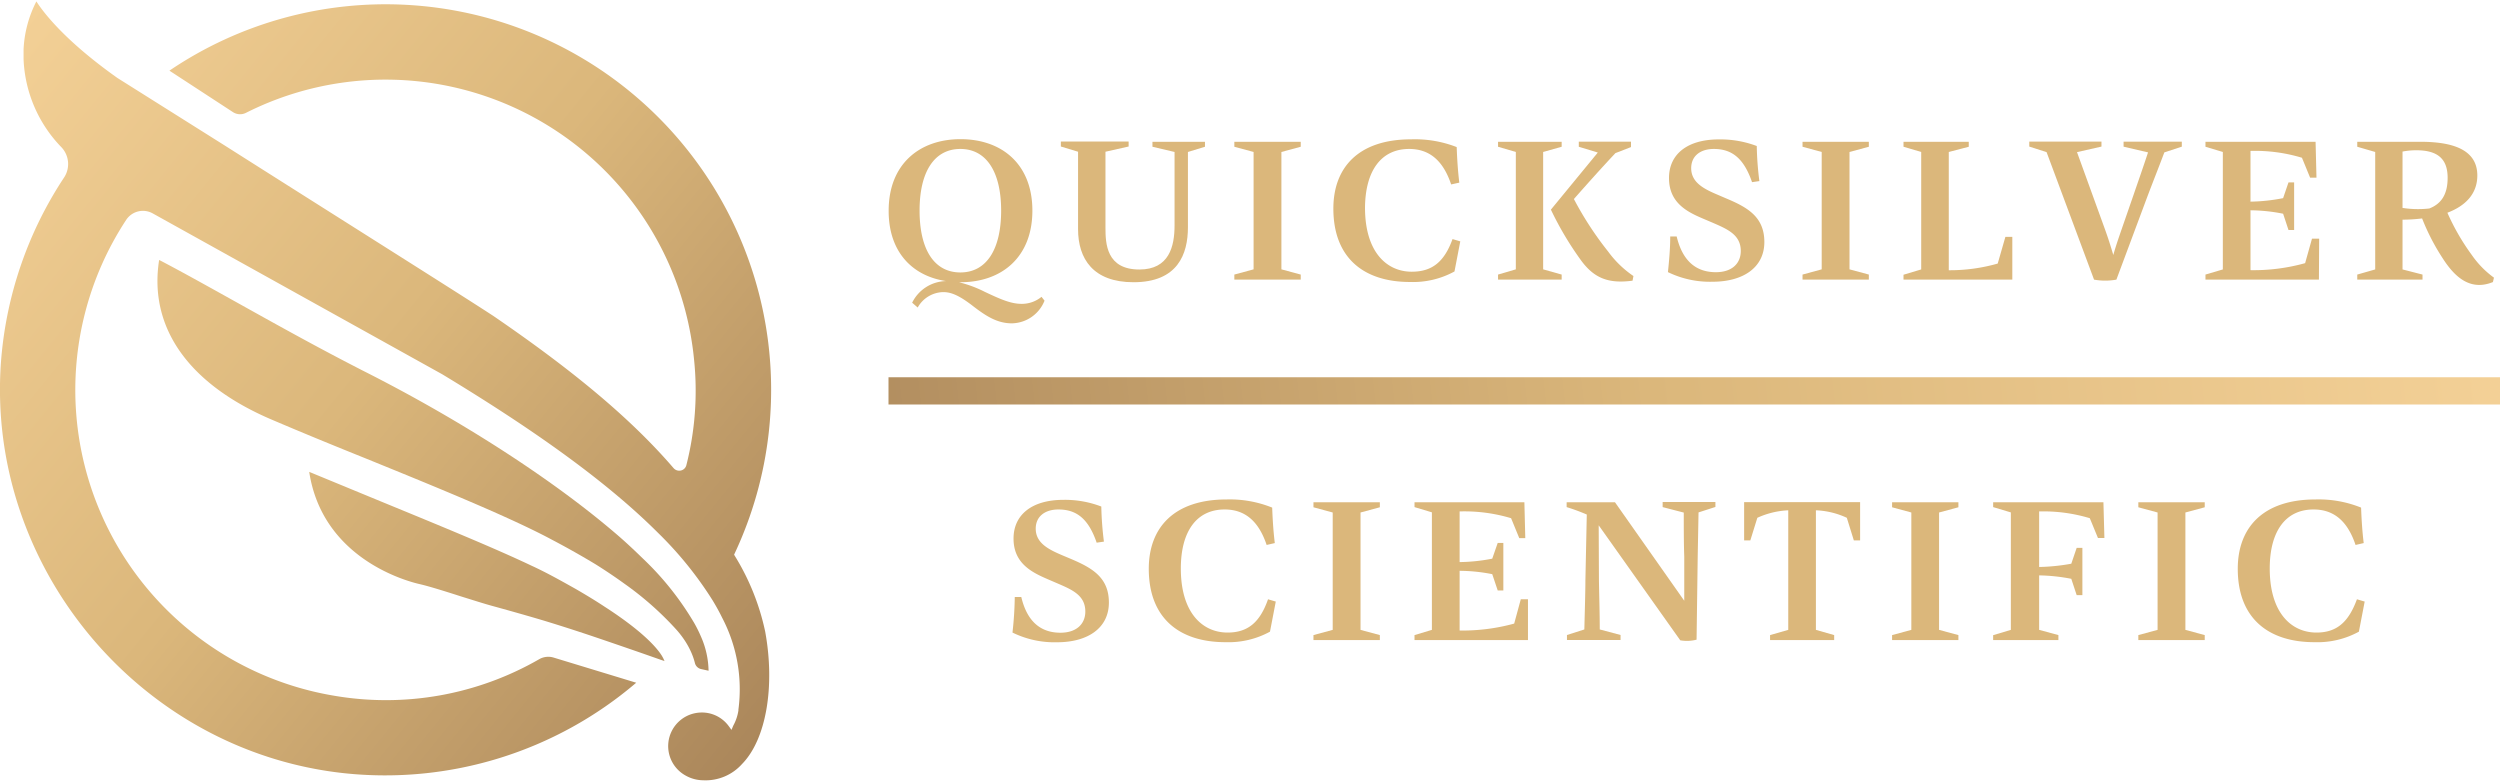 <svg xmlns="http://www.w3.org/2000/svg" xmlns:xlink="http://www.w3.org/1999/xlink" id="header-logo" data-name="Layer 1" width="307px" height="96px" viewBox="0 0 306.5 95.5"><defs><style>.cls-1-header-logo{fill:url(#New_Gradient_Swatch_7);}.cls-2-header-logo{fill:url(#New_Gradient_Swatch_7-2);}.cls-3-header-logo{fill:url(#New_Gradient_Swatch_7-3);}.cls-4-header-logo{fill:url(#New_Gradient_Swatch_7-4);}.cls-5-header-logo{fill:#dbb77b;}</style><linearGradient id="New_Gradient_Swatch_7" x1="-8.52" y1="15.82" x2="89.16" y2="95.36" gradientUnits="userSpaceOnUse"><stop offset="0" stop-color="#f3d096"></stop><stop offset="0.48" stop-color="#dbb77b"></stop><stop offset="1" stop-color="#ab875b"></stop></linearGradient><linearGradient id="New_Gradient_Swatch_7-2" x1="-4.64" y1="11.05" x2="93.05" y2="90.59" xlink:href="#New_Gradient_Swatch_7"></linearGradient><linearGradient id="New_Gradient_Swatch_7-3" x1="-1.76" y1="7.64" x2="95.93" y2="87.18" xlink:href="#New_Gradient_Swatch_7"></linearGradient><linearGradient id="New_Gradient_Swatch_7-4" x1="303.8" y1="36.7" x2="92.21" y2="61.03" xlink:href="#New_Gradient_Swatch_7"></linearGradient></defs><path class="cls-1-header-logo" d="M51.49,71.45c1.2.28,3.2.91,5.13,1.53,1.39.43,2.7.85,3.61,1.1,2.72.75,4.72,1.32,6.46,1.84,1.31.4,2.52.78,3.78,1.19l1.4.46c1.85.62,3.95,1.34,6.75,2.31l2.85,1-.09-.21a4.92,4.92,0,0,0-.24-.45c-1-1.59-3.47-3.73-7-6-1.1-.73-2.32-1.47-3.62-2.22-1.78-1-3.57-2-5.34-2.81-4.5-2.14-11-4.81-18.52-7.9l-8.75-3.61C39.5,68.12,49.48,71,51.49,71.45Z"></path><path class="cls-2-header-logo" d="M73,69c1.2.75,2.39,1.55,3.54,2.38a38.92,38.92,0,0,1,6.39,5.65,11.58,11.58,0,0,1,.93,1.19,9.73,9.73,0,0,1,.78,1.36,8.09,8.09,0,0,1,.56,1.55,1,1,0,0,0,.73.72l.94.21a10.73,10.73,0,0,0-.92-4.16,16.51,16.51,0,0,0-.81-1.64,36.13,36.13,0,0,0-6.37-8c-.86-.84-1.78-1.71-2.75-2.56C68.23,58.92,56.71,51.42,44.35,45.2l-.21-.11c-5.45-2.79-10.67-5.71-15.28-8.28-3.29-1.83-6.4-3.57-9.13-5l-.22-.11C18.2,40,23.15,47,33.49,51.35,37,52.85,41,54.49,44.93,56.07c8.7,3.54,17.69,7.21,22.78,9.95C69.58,67,71.34,68,73,69Z"></path><path class="cls-3-header-logo" d="M90.1,68,90,67.83l.07-.15A47.26,47.26,0,0,0,20.77,8.49l7.8,5.09a1.6,1.6,0,0,0,1.61.07A38,38,0,0,1,85.1,44a37,37,0,0,1-.95,12.85.89.89,0,0,1-.66.66.92.92,0,0,1-.91-.29c-5.16-6-12.19-11.88-22.13-18.68l-.34-.22c-4-2.61-20-12.68-32.6-20.68L14.4,9.39C7.83,4.74,5.25,1.24,4.46,0A14.32,14.32,0,0,0,2.89,5.86c0,.1,0,.19,0,.28l0,.43c0,.13,0,.26,0,.41l0,.13a16.43,16.43,0,0,0,4.67,10.8,3,3,0,0,1,.33,3.63A47.42,47.42,0,0,0,.12,44.2c-1.84,25.09,17,47.7,42.05,50.42A47.39,47.39,0,0,0,78,83.53L67.85,80.44a2.25,2.25,0,0,0-1.75.21A37.63,37.63,0,0,1,41,85.13,38,38,0,0,1,15.46,26.8,2.46,2.46,0,0,1,18.74,26L54.21,45.71C64.61,52,72.53,57.61,78.42,63c.85.78,1.62,1.52,2.31,2.21a45,45,0,0,1,6.66,8.26c.41.68.8,1.38,1.14,2.08a18.92,18.92,0,0,1,2,11.27l0,.11a5.62,5.62,0,0,1-.63,1.86l-.22.52-.33-.45a4.07,4.07,0,0,0-3.3-1.68,4.32,4.32,0,0,0-1.18.17,4.12,4.12,0,0,0-.78,7.58,4.46,4.46,0,0,0,2.11.56,6,6,0,0,0,4.78-2c2.94-3,4.07-9.47,2.83-16.24A29.18,29.18,0,0,0,90.1,68Z"></path><rect class="cls-4-header-logo" x="108.93" y="46.08" width="197.57" height="3.34"></rect><path class="cls-5-header-logo" d="M116,34.29a4.73,4.73,0,0,0-4.17,2.65l.68.59a3.67,3.67,0,0,1,3.13-1.89c1,0,2,.44,3.62,1.69s3,2.14,4.8,2.14a4.4,4.4,0,0,0,4-2.78l-.37-.47a3.8,3.8,0,0,1-2.45.86c-1.3,0-2.57-.56-4.48-1.46a14.78,14.78,0,0,0-3.2-1.19h.2c5.05,0,8.81-3.07,8.81-8.78s-3.76-8.76-8.81-8.76-8.81,3.08-8.81,8.76C108.93,30.69,111.83,33.67,116,34.29Zm1.74-16.2c3.17,0,5,2.78,5,7.56s-1.81,7.58-5,7.58-5-2.78-5-7.58S114.57,18.09,117.74,18.09Z"></path><path class="cls-5-header-logo" d="M132.17,27.92c0,3.64,1.85,6.51,6.8,6.51,5.42,0,6.67-3.44,6.67-6.74V18.46l2.09-.64v-.61h-6.44v.61l2.71.64v9c0,2.56-.65,5.41-4.31,5.41-4.06,0-4.16-3.19-4.16-5.14v-9.3l2.84-.64v-.61h-8.31v.61l2.11.64Z"></path><polygon class="cls-5-header-logo" points="159.47 17.82 159.47 17.21 151.33 17.21 151.33 17.82 153.69 18.46 153.69 32.85 151.33 33.49 151.33 34.11 159.47 34.11 159.47 33.49 157.1 32.85 157.1 18.46 159.47 17.82"></polygon><path class="cls-5-header-logo" d="M172.76,18.09c2.41,0,4.14,1.33,5.15,4.35l1-.22c-.19-1.59-.27-3-.32-4.36a14.12,14.12,0,0,0-5.58-.95c-6.52,0-9.54,3.51-9.54,8.49,0,6,3.67,9,9.41,9a10.58,10.58,0,0,0,5.44-1.29l.71-3.69-.95-.28c-1,2.76-2.47,4-5,4-3.08,0-5.73-2.42-5.73-7.86C167.39,20.75,169.34,18.09,172.76,18.09Z"></path><path class="cls-5-header-logo" d="M200.15,34.24l.11-.57a12.59,12.59,0,0,1-3.1-3,40.44,40.44,0,0,1-4.2-6.44c1.68-1.91,3.32-3.74,5.09-5.63l1.91-.74V17.2h-6.4v.62l2.33.71-5.75,7a39.42,39.42,0,0,0,3.66,6.17C195.4,33.91,197.16,34.64,200.15,34.24Z"></path><polygon class="cls-5-header-logo" points="183.66 33.49 183.66 34.11 191.46 34.11 191.46 33.49 189.19 32.85 189.19 18.46 191.46 17.82 191.46 17.21 183.66 17.21 183.66 17.82 185.84 18.46 185.84 32.85 183.66 33.49"></polygon><path class="cls-5-header-logo" d="M210.37,33.2c-2.36,0-4.07-1.29-4.81-4.38h-.79c0,1.52-.14,3-.28,4.37a11.77,11.77,0,0,0,5.45,1.18c3.81,0,6.37-1.77,6.37-4.87s-2.09-4.26-4.69-5.35l-1-.43c-1.66-.7-3.28-1.49-3.28-3.27,0-1.51,1.14-2.36,2.78-2.36,2.19,0,3.67,1.12,4.68,4.07l.9-.13a37.78,37.78,0,0,1-.32-4.3,12.61,12.61,0,0,0-4.66-.81c-3.84,0-6.11,1.81-6.1,4.75,0,3.12,2.38,4.2,4.26,5l1.06.45c1.81.79,3.48,1.47,3.48,3.48C213.42,32.15,212.31,33.2,210.37,33.2Z"></path><polygon class="cls-5-header-logo" points="229.12 17.82 229.12 17.21 220.99 17.21 220.99 17.82 223.34 18.46 223.34 32.85 220.99 33.49 220.99 34.11 229.12 34.11 229.12 33.49 226.75 32.85 226.75 18.46 229.12 17.82"></polygon><path class="cls-5-header-logo" d="M233.37,33.51v.6h13.34V28.87h-.85l-.94,3.27a21.36,21.36,0,0,1-6,.82V18.46l2.45-.64v-.61h-8v.61l2.17.64v14.4Z"></path><path class="cls-5-header-logo" d="M256.73,34.11a7.64,7.64,0,0,0,2.74,0l3.73-10c.7-1.86,1.4-3.61,2.15-5.6l2.14-.7v-.61h-7.14v.61l3,.7c-.6,1.83-1.2,3.53-1.78,5.22L260.09,28c-.39,1.13-.69,2-1,3.09-.32-1.09-.64-2.09-1-3.09l-3.45-9.52,3-.68v-.61h-8.85v.61l2.12.68Z"></path><path class="cls-5-header-logo" d="M284.33,29.09h-.88l-.84,3a23.52,23.52,0,0,1-6.7.86V25.61a21.1,21.1,0,0,1,4,.42l.66,2h.69V22.19h-.69l-.66,1.93a22.06,22.06,0,0,1-4,.43V18.33a19.83,19.83,0,0,1,6.31.84l1,2.44H284l-.11-4.4H270.39v.61l2.13.64v14.4l-2.13.63v.62H284.3Z"></path><path class="cls-5-header-logo" d="M297,33.49l-2.45-.63v-6.1a20.34,20.34,0,0,0,2.4-.15,26.78,26.78,0,0,0,2.56,4.94c1.53,2.37,3.43,3.95,6.12,2.86l.13-.54a11.52,11.52,0,0,1-2.71-2.77,27.68,27.68,0,0,1-3-5.19c2.27-.86,3.67-2.36,3.67-4.57,0-3.52-3.73-4.13-7.06-4.13H289v.61l2.2.64v14.4l-2.2.63v.62h8Zm-2.45-15.08a8.76,8.76,0,0,1,1.68-.16c2.66,0,3.85,1.08,3.85,3.38,0,2-.75,3.18-2.25,3.76a12.49,12.49,0,0,1-3.28-.07Z"></path><path class="cls-5-header-logo" d="M131.27,68.34l-1-.42c-1.67-.71-3.29-1.49-3.29-3.28,0-1.5,1.14-2.35,2.78-2.35,2.2,0,3.68,1.11,4.69,4.07l.89-.13a40.42,40.42,0,0,1-.32-4.3,12.41,12.41,0,0,0-4.66-.82c-3.83,0-6.11,1.82-6.1,4.76,0,3.11,2.39,4.19,4.26,5l1.07.46c1.81.78,3.47,1.46,3.47,3.47,0,1.54-1.1,2.6-3.05,2.6-2.35,0-4.07-1.29-4.8-4.38h-.8a43,43,0,0,1-.28,4.36,11.69,11.69,0,0,0,5.46,1.19c3.81,0,6.36-1.77,6.36-4.87S133.86,69.44,131.27,68.34Z"></path><path class="cls-5-header-logo" d="M150.5,77.38c-3.08,0-5.73-2.42-5.73-7.85,0-4.58,1.95-7.24,5.37-7.24,2.41,0,4.14,1.33,5.15,4.35l1-.23c-.19-1.58-.27-3-.32-4.35a13.93,13.93,0,0,0-5.58-1c-6.52,0-9.55,3.52-9.55,8.5,0,6,3.68,9,9.42,9a10.61,10.61,0,0,0,5.44-1.29l.71-3.69-.95-.28C154.48,76.11,153,77.38,150.5,77.38Z"></path><polygon class="cls-5-header-logo" points="161.03 62.02 163.39 62.66 163.39 77.05 161.03 77.69 161.03 78.3 169.17 78.3 169.17 77.69 166.8 77.05 166.8 62.66 169.17 62.02 169.17 61.41 161.03 61.41 161.03 62.02"></polygon><path class="cls-5-header-logo" d="M185.64,76.28a23.91,23.91,0,0,1-6.69.85V69.81a21,21,0,0,1,4,.41l.67,2h.69V66.39h-.69l-.67,1.93a21.85,21.85,0,0,1-4,.42V62.53a19.91,19.91,0,0,1,6.31.83l1,2.44H187l-.11-4.39H173.42V62l2.13.64V77.05l-2.13.64v.61h13.91l0-5h-.88Z"></path><path class="cls-5-header-logo" d="M203.84,62l2.59.67c0,1.81,0,3.76.06,5.4l0,5.41L198,61.41h-5.93V62a23.87,23.87,0,0,1,2.47.91L194.37,71c0,1.34-.08,4-.13,6l-2.13.68v.61h6.57v-.61L196.13,77c0-2.09-.07-4.1-.1-6.07L196,64.23l10,14.1a4.72,4.72,0,0,0,2-.08L208.14,68l.1-5.35,2.07-.67v-.61h-6.47Z"></path><path class="cls-5-header-logo" d="M213.83,66.08h.76l.86-2.77a10.25,10.25,0,0,1,3.79-.92V77.05l-2.23.64v.61h7.86v-.61l-2.24-.64V62.39a9.87,9.87,0,0,1,3.79.92l.86,2.77h.77V61.39H213.83Z"></path><polygon class="cls-5-header-logo" points="231.97 62.02 234.33 62.66 234.33 77.05 231.97 77.69 231.97 78.3 240.1 78.3 240.1 77.69 237.73 77.05 237.73 62.66 240.1 62.02 240.1 61.41 231.97 61.41 231.97 62.02"></polygon><path class="cls-5-header-logo" d="M244.36,61.41V62l2.17.65V77.05l-2.17.65v.6h8v-.61L250,77.05V70.37a22.37,22.37,0,0,1,3.94.42l.66,2h.7V67h-.7l-.66,1.94a24.37,24.37,0,0,1-3.94.4V62.53a19.71,19.71,0,0,1,6.21.83l1,2.43H258l-.12-4.38Z"></path><polygon class="cls-5-header-logo" points="262.16 62.02 264.52 62.66 264.52 77.05 262.16 77.69 262.16 78.3 270.3 78.3 270.3 77.69 267.93 77.05 267.93 62.66 270.3 62.02 270.3 61.41 262.16 61.41 262.16 62.02"></polygon><path class="cls-5-header-logo" d="M284,77.38c-3.08,0-5.73-2.42-5.73-7.85,0-4.58,1.95-7.24,5.37-7.24,2.41,0,4.14,1.33,5.15,4.35l1-.23c-.19-1.58-.27-3-.32-4.35a13.93,13.93,0,0,0-5.58-1c-6.52,0-9.54,3.52-9.54,8.5,0,6,3.67,9,9.41,9a10.58,10.58,0,0,0,5.44-1.29l.71-3.69-.95-.28C287.93,76.11,286.48,77.38,284,77.38Z"></path></svg>